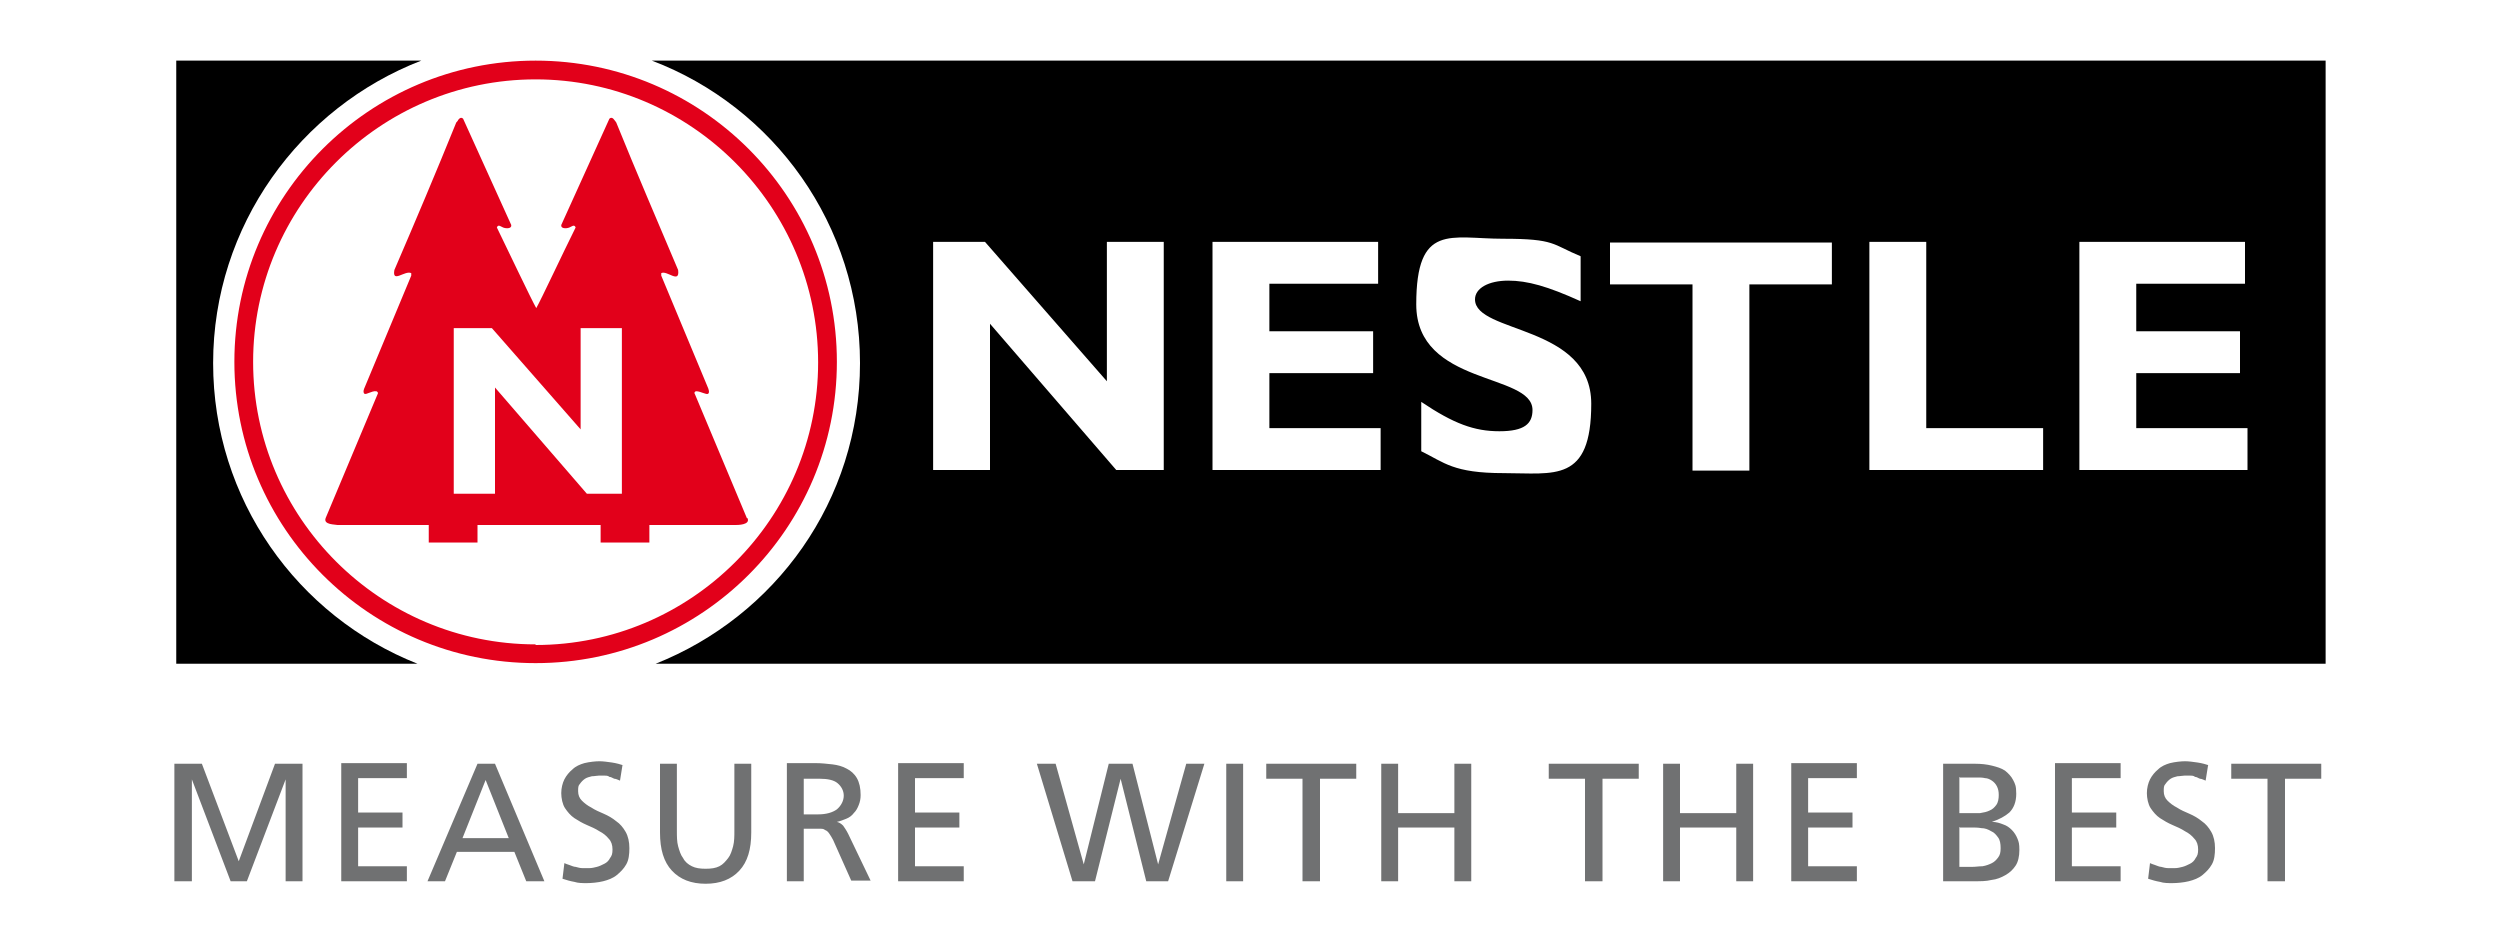 <?xml version="1.0" encoding="UTF-8"?>
<!-- Інтернет-магазин GEOSHOP - https://geoshop.com.ua  -->
<svg id="geoshop.com.ua" xmlns="http://www.w3.org/2000/svg" version="1.1" viewBox="0 0 400 150">
  <defs>
    <style>
      .cls-1 {
        fill: #e2001a;
      }

      .cls-1, .cls-2, .cls-3 {
        fill-rule: evenodd;
        stroke-width: 0px;
      }

      .cls-2 {
        fill: #707172;
      }

      .cls-3 {
        fill: #000;
      }
    </style>
  </defs>
  <path id="geoshop.com.ua-2" data-name="geoshop.com.ua" class="cls-1" d="M119.5,82.9l-8.3-19.8c-.2-.3,0-.5.2-.5.7,0,1.6.6,1.9.4.3-.2,0-.9,0-.9l-7.5-18v-.4c.9-.5,3,1.8,2.7-.5-3.3-7.8-6.7-15.7-9.9-23.6,0,0-.2-.3-.3-.4-.2-.3-.5-.5-.8-.2l-7.7,17c-.1.6.8.6,1.3.4.3-.1.8-.6,1,0-2,4-5.5,11.5-6.3,12.9-.8-1.4-4.4-9-6.3-12.9.2-.6.7-.1,1,0,.5.2,1.4.2,1.3-.4l-7.7-17c-.3-.3-.6-.1-.8.2,0,.1-.3.4-.3.4-3.2,7.9-6.5,15.7-9.9,23.6-.4,2.2,1.7,0,2.7.5v.4l-7.5,18s-.3.6,0,.9c.3.2,1.2-.5,1.9-.4.1,0,.4.2.2.5l-8.3,19.8c-.4,1.1,1.6,1,1.9,1.1h14.6s0,2.8,0,2.8h7.8v-2.8h19.7v2.8h7.8v-2.8h13.8c.3,0,2.4,0,1.9-1.1h0ZM85.7,106.2v-3c24.9,0,45.2-20.3,45.2-45.2S110.6,12.7,85.7,12.7s-45.2,20.3-45.2,45.2,20.3,45.2,45.2,45.2v3c-26.6,0-48.2-21.6-48.2-48.2S59.1,9.7,85.7,9.7s48.2,21.6,48.2,48.2-21.6,48.2-48.2,48.2h0ZM99.5,79h-5.6l-14.7-17v17h-6.6v-26.5h6.1l14.2,16.2v-16.2h6.6v26.5Z"/>
  <path id="geoshop.com.ua-3" data-name="geoshop.com.ua" class="cls-3" d="M34.1,58.1c0-22,13.9-40.9,33.3-48.4H28.2v96.5h38.6c-19.2-7.6-32.7-26.3-32.7-48.1h0ZM372,9.7H104.3c19.5,7.4,33.3,26.3,33.3,48.4s-13.6,40.5-32.7,48.1h267.2V9.7h0ZM359.6,75.2h-26.9v-36.5h26.5v6.7h-17.4v7.6h16.6v6.7h-16.6v8.8h17.8v6.7h0ZM326.9,75.2h-27.8v-36.5h9.1v29.8h18.7v6.7h0ZM293.1,45.5h-13.2v29.8h-9.1v-29.8h-13.2v-6.7h35.5v6.7h0ZM252.9,48.2c-5.3-2.4-8.5-3.3-11.6-3.3s-5.3,1.2-5.3,3c0,5.5,18.6,4,18.6,16.7s-5.9,11.1-14,11.1-9.5-1.7-13.2-3.5v-7.9c5.2,3.5,8.5,4.7,12.5,4.7s5.3-1.2,5.3-3.4c0-6-18.6-3.8-18.6-16.9s5.5-10.5,13.9-10.5,7.8.9,12.4,2.8v7.1h0ZM220.9,75.2h-26.9v-36.5h26.5v6.7h-17.4v7.6h16.6v6.7h-16.6v8.8h17.8v6.7h0ZM186.2,75.2h-7.6l-20.2-23.4v23.4h-9.1v-36.5h8.3l19.5,22.3v-22.3h9.1v36.5Z"/>
  <path id="geoshop.com.ua-4" data-name="geoshop.com.ua" class="cls-2" d="M28,141h2.7v-16.3h0l6.2,16.3h2.6l6.2-16.3h0v16.3h2.7v-18.8h-4.4l-5.8,15.6-5.9-15.6h-4.4v18.8h0ZM54.6,141h10.5v-2.4h-7.8v-6.2h7.1v-2.4h-7.1v-5.5h7.8v-2.4h-10.5v18.8h0ZM68.4,141h2.8l1.9-4.7h9.2l1.9,4.7h2.9l-7.9-18.8h-2.8l-8,18.8h0ZM81.5,134.1h-7.5l3.7-9.3,3.7,9.3h0ZM99.9,122.5c-.6-.2-1.3-.4-2-.5-.7-.1-1.4-.2-2-.2s-1.6.1-2.4.3c-.7.2-1.4.5-1.9,1-.5.4-1,1-1.3,1.6-.3.6-.5,1.4-.5,2.2s.2,1.8.6,2.4c.4.6.9,1.2,1.5,1.6.6.4,1.3.8,2,1.1.7.3,1.4.6,2,1,.6.3,1.1.7,1.5,1.2.4.4.6,1,.6,1.7s-.1,1-.4,1.4c-.2.4-.5.7-.9.9-.4.2-.8.4-1.2.5-.4.1-.8.2-1.2.2s-.7,0-1.1,0c-.4,0-.7-.1-1.1-.2-.3,0-.7-.2-1-.3-.3-.1-.6-.2-.8-.3l-.3,2.5c.6.2,1.3.4,1.9.5.6.2,1.3.2,2,.2s1.8-.1,2.6-.3c.8-.2,1.6-.5,2.2-1,.6-.5,1.1-1,1.5-1.7.4-.7.5-1.6.5-2.6s-.2-1.9-.6-2.6c-.4-.7-.9-1.3-1.5-1.7-.6-.5-1.3-.9-2-1.2-.7-.3-1.4-.6-2-1-.6-.3-1.1-.7-1.5-1.1-.4-.4-.6-.9-.6-1.5s0-.9.3-1.2c.2-.3.5-.6.8-.8.3-.2.7-.3,1.1-.4.4,0,.8-.1,1.1-.1s.7,0,.9,0c.3,0,.6,0,.8.2.3,0,.5.2.8.3.3,0,.6.2.9.3l.4-2.5h0ZM120.2,122.2h-2.7v10.7c0,.9,0,1.7-.2,2.5-.2.7-.4,1.4-.8,1.9-.4.5-.8,1-1.4,1.3-.6.3-1.3.4-2.2.4s-1.6-.1-2.2-.4c-.6-.3-1.1-.7-1.4-1.3-.4-.5-.6-1.2-.8-1.9-.2-.7-.2-1.6-.2-2.5v-10.7h-2.7v11c0,2.7.6,4.7,1.9,6.1,1.3,1.4,3.1,2.1,5.4,2.1s4.1-.7,5.4-2.1c1.3-1.4,1.9-3.4,1.9-6.1v-11h0ZM125.9,141h2.7v-8.4h1.6c.4,0,.7,0,1,0,.3,0,.6,0,.8.2.3.1.5.3.7.6.2.3.4.6.6,1l2.9,6.5h3.1l-3.6-7.5c-.3-.6-.6-1-.8-1.3-.3-.3-.6-.5-1-.6h0c.5-.1,1-.3,1.5-.5.5-.2.9-.5,1.2-.9.4-.4.6-.8.8-1.3.2-.5.3-1,.3-1.6,0-1.1-.2-2-.6-2.7-.4-.7-1-1.2-1.6-1.5-.7-.4-1.5-.6-2.3-.7-.9-.1-1.8-.2-2.7-.2h-4.6v18.8h0ZM128.6,124.6h2.6c1.2,0,2.2.2,2.8.7.6.5,1,1.2,1,2s-.4,1.6-1.1,2.2c-.7.5-1.7.8-3,.8h-2.3v-5.7h0ZM143.7,141h10.5v-2.4h-7.8v-6.2h7.1v-2.4h-7.1v-5.5h7.8v-2.4h-10.5v18.8h0ZM171.6,141h3.6l4.1-16.4h0l4.1,16.4h3.5l5.8-18.8h-2.9l-4.5,16.1h0l-4.1-16.1h-3.8l-4,16.1h0l-4.5-16.1h-3l5.7,18.8h0ZM196.2,141h2.7v-18.8h-2.7v18.8h0ZM208.5,141h2.7v-16.4h5.8v-2.4h-14.4v2.4h5.8v16.4h0ZM221,141h2.7v-8.6h9v8.6h2.7v-18.8h-2.7v7.9h-9v-7.9h-2.7v18.8h0ZM253.7,141h2.7v-16.4h5.8v-2.4h-14.4v2.4h5.8v16.4h0ZM266.1,141h2.7v-8.6h9v8.6h2.7v-18.8h-2.7v7.9h-9v-7.9h-2.7v18.8h0ZM286.6,141h10.5v-2.4h-7.8v-6.2h7.1v-2.4h-7.1v-5.5h7.8v-2.4h-10.5v18.8h0ZM310.9,141h5c1,0,1.9,0,2.7-.2.9-.1,1.6-.4,2.3-.8.7-.4,1.2-.9,1.6-1.5.4-.6.6-1.5.6-2.5s-.1-1.3-.3-1.8c-.2-.5-.5-1-.9-1.4-.4-.4-.8-.7-1.4-.9-.5-.2-1.1-.4-1.8-.4h0c1.2-.4,2.1-.9,2.8-1.5.7-.7,1.1-1.7,1.1-3s-.2-1.6-.5-2.2c-.3-.6-.8-1.1-1.3-1.5-.6-.4-1.3-.6-2.1-.8-.8-.2-1.7-.3-2.7-.3h-5.1v18.8h0ZM313.6,132.4h1.7c.6,0,1.2,0,1.7.1.6,0,1.1.2,1.6.5.5.2.8.6,1.1,1,.3.4.4,1,.4,1.7s-.1,1.1-.4,1.5c-.3.4-.6.7-1,.9-.4.2-.9.4-1.5.5-.6,0-1.1.1-1.7.1h-2v-6.4h0ZM313.6,124.4h2.8c.4,0,.8,0,1.2.1.4,0,.8.2,1.1.4.3.2.6.5.8.9.2.4.3.8.3,1.4s-.1,1.2-.4,1.6-.6.7-1.1.9c-.4.2-.9.3-1.5.4-.6,0-1.2,0-1.8,0h-1.5v-5.8h0ZM328.8,141h10.5v-2.4h-7.8v-6.2h7.1v-2.4h-7.1v-5.5h7.8v-2.4h-10.5v18.8h0ZM353.6,122.5c-.6-.2-1.3-.4-2-.5-.7-.1-1.4-.2-2-.2s-1.6.1-2.4.3c-.7.2-1.4.5-1.9,1-.5.4-1,1-1.3,1.6-.3.6-.5,1.4-.5,2.2s.2,1.8.6,2.4c.4.6.9,1.2,1.5,1.6.6.4,1.3.8,2,1.1.7.3,1.4.6,2,1,.6.3,1.1.7,1.5,1.2.4.4.6,1,.6,1.7s-.1,1-.4,1.4c-.2.4-.5.7-.9.9-.4.2-.8.4-1.2.5-.4.1-.8.2-1.2.2s-.7,0-1.1,0c-.4,0-.7-.1-1.1-.2-.3,0-.7-.2-1-.3-.3-.1-.6-.2-.8-.3l-.3,2.5c.6.2,1.3.4,1.9.5.6.2,1.3.2,2,.2s1.8-.1,2.6-.3c.8-.2,1.6-.5,2.2-1,.6-.5,1.1-1,1.5-1.7.4-.7.5-1.6.5-2.6s-.2-1.9-.6-2.6c-.4-.7-.9-1.3-1.5-1.7-.6-.5-1.3-.9-2-1.2-.7-.3-1.4-.6-2-1-.6-.3-1.1-.7-1.5-1.1-.4-.4-.6-.9-.6-1.5s0-.9.3-1.2c.2-.3.5-.6.8-.8.3-.2.7-.3,1.1-.4.4,0,.8-.1,1.1-.1s.7,0,.9,0c.3,0,.6,0,.8.2.3,0,.5.2.8.3.3,0,.6.2.9.3l.4-2.5h0ZM362.9,141h2.7v-16.4h5.8v-2.4h-14.4v2.4h5.8v16.4Z"/>
</svg>